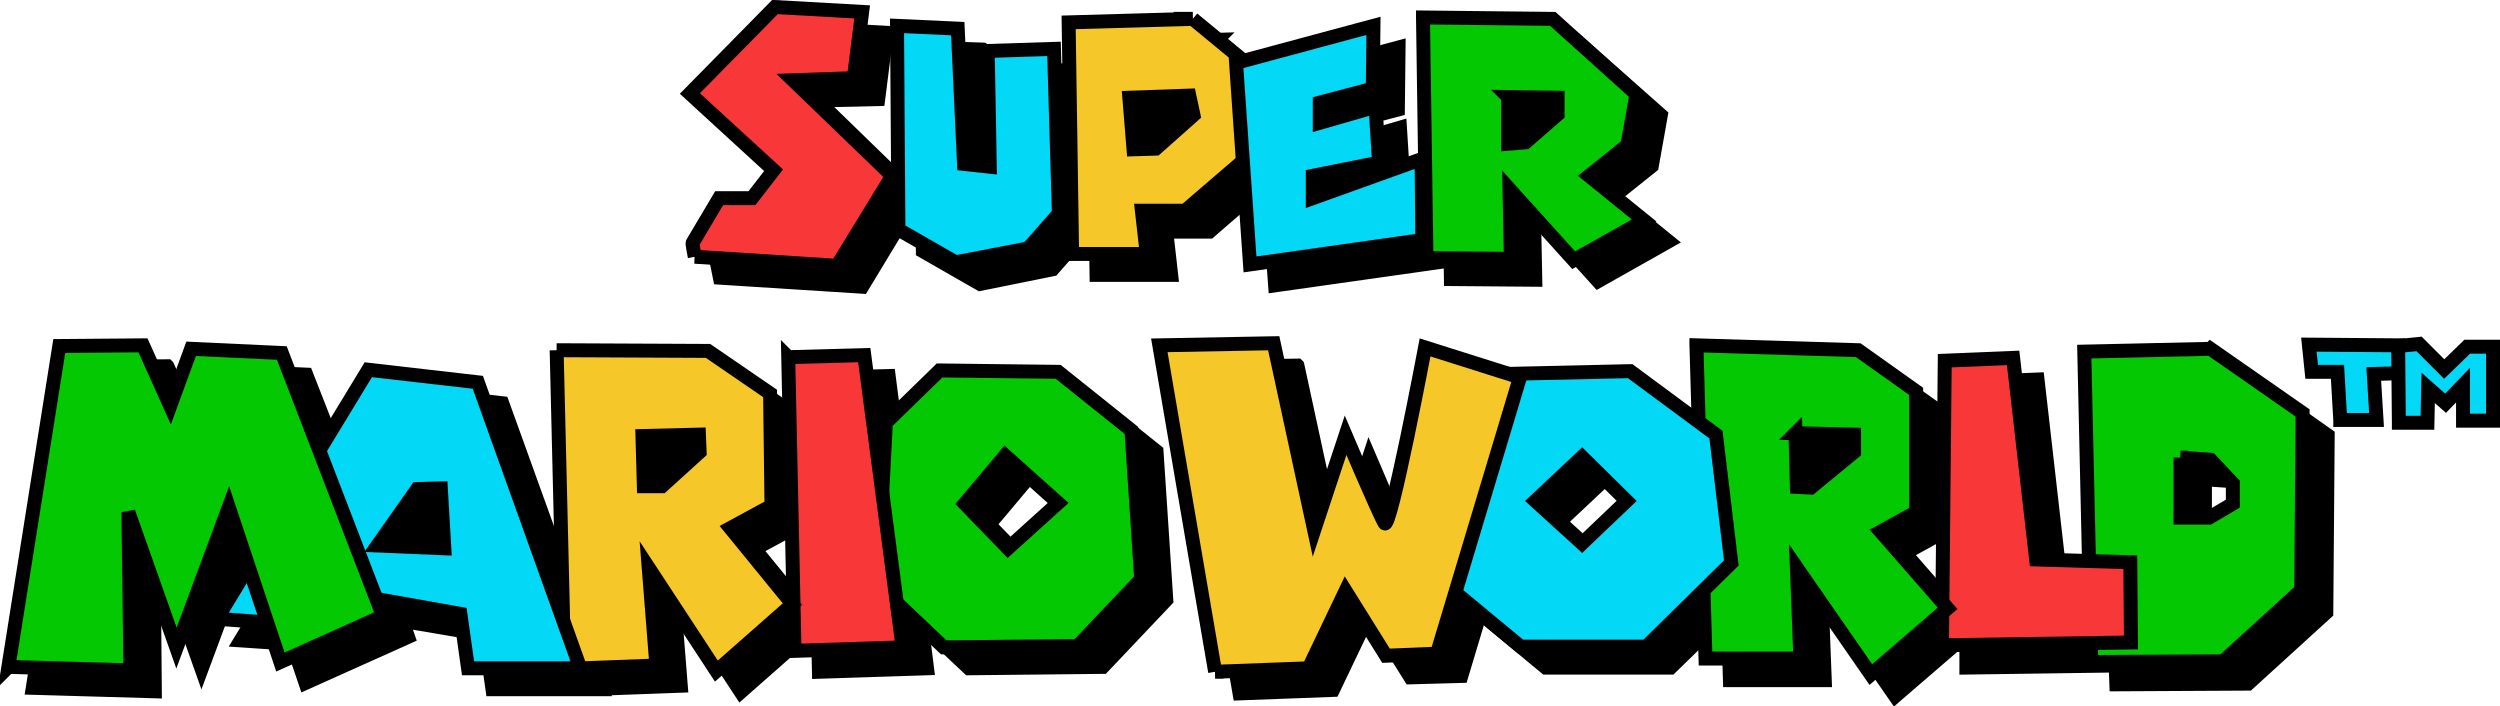 <svg id="svg2" xmlns="http://www.w3.org/2000/svg" viewBox="0 0 358.4 101.2" width="2500" height="706"><style>.st0,.st1,.st2,.st3,.st4{stroke:#000;stroke-width:2;stroke-miterlimit:4.1}.st1,.st2,.st3,.st4{fill:#f73738}.st2,.st3,.st4{fill:#04d8f7}.st3,.st4{fill:#f6c729}.st4{fill:#03c802}</style><path id="path4010" class="st0" d="M114.6 4l-12.2 12.4 12 11-3.1 4h-4.7l-3.8 6.4.4 2 20.4 1.3 7.8-12.9-14.2-13.8 8.7-.2 1.2-9.5-12.5-.7zm92.9 1.6L208 40l12.1.1-.2-10 9.2 10.2 10.1-5.7-7.9-6.4 5.5-4.4 1.3-7.3L226 5.8l-18.5-.2zm-33 .1l-17.8.5.5 33.2h10.7l-.7-6.2h6.2l8.3-7.2 1.1 14.9 24.7-3.5-.1-11.6-15.6 5.6v-3.2l9.4-1.9-.5-8-7.9 2.3v-2.9l7.6-2 .1-8.9-18.6 5-7.4-6.1zm-42.4 1.1l.2 29.2 8.2 4.7 10.4-2.1 4.4-5-.7-23.6-9.4.3-4.3-3.2-8.8-.3zM186 52.4l-16.4.3 8.1 46.7 13.4-.5 5.3-11.1 5.8 9.3 7.3-.2 2.7-9 9.4 7.8h17.9l8.2-8 .3 9.8h13.6l-.5-13 10.6 15.3 10.2-8.8v4.7l21.4-.3.1 2.7 18.9-.1 11.2-10.2.2-25.4-13.3-9.4-18.1.4.7 30.1-7.6-.2-3.3-28.9-9.8.4-.3 34.7-8.9-10.2 5.1-2.8V59.1l-8.3-5.9-23.1-.6.3 10.8-9.8-7.2-17.9.4-11.7-3.7s-5 26.5-5.8 25.2c-.8-1.3-5.6-12.6-5.6-12.6l-4.5 13.7-5.8-26.8zm-162 .1l-12 .1-7.3 46 17.5.5-.2-22.7 6.9 19.5 7.5-20.2 2.8 8.4-4.7 7.7 7.4.5 1.9 5.6 14.7-6.6-.8-2.3 11.8 2 1.1 7.8h16.1v-.1l10.9-.4-1.1-13.9 9.7 14.8 10.9-9.6-8.9-10.9 5.9-3.2-.2-16.1-8.9-6.1-21.6-.2.9 38.8L72 57.8 56.3 56l-7 11.5-5.4-13.8-13-.6-3 8.2c0-.1-3.9-8.8-3.9-8.8zm103.4 1.4l-10.9.3.9 42.1 15.5-.5-.8-6.4 6.8 6.4 19.2-.2 9.1-9.6-1.4-21.3-10.5-8.4-16.9-.1-7.7 7.5-.7 10.4-2.6-20.2zm20.2 14.4l7.6 6.8-7.2 6.5-6.2-6.4 5.8-6.9zm82.7.2l6.4 6.3-6.4 6.1-6.7-6.1 6.7-6.3zm85.8.2l4.3.3 3.2 3.4v2.9l-3.4 2h-4.1v-8.6z"/><path id="path2972-8" class="st1" d="M99.6 36.8l20.4 1.3 7.9-12.9-14.2-13.7 8.7-.3 1.2-9.5-12.5-.7-12.2 12.4 12 11-3.1 4h-4.7l-3.8 6.4c-.1 0 .3 2 .3 2z"/><path id="path3033-6" class="st2" d="M147.4 35.6l4.4-5-.7-23.6-9.5.3.3 16.6-3.7-.4-.9-19.4-8.7-.4.2 29.2 8.2 4.7 10.4-2z"/><path id="path3954" class="st3" d="M171 2.7l-17.8.5.5 33.2h10.7l-.7-6.2h6.2l9.3-8-.2-12.9-8-6.6zm-.5 11l.6 2.8-5.4 4.8-3.2.1-.6-7.4 8.6-.3z"/><path id="path3958" class="st2" d="M179.2 37.9l24.7-3.5-.1-11.6-15.6 5.6v-3.2l9.5-1.9-.5-8-8 2.3v-2.9l7.6-2 .1-9L177.2 9l2 28.9z"/><path id="path3960" class="st4" d="M204 2.5l.5 34.5 12.1.1-.2-10 9.2 10.2 10.1-5.7-7.9-6.4 5.5-4.4 1.3-7.3-12-10.8-18.6-.2zm12.2 11.4l7.1.1v2.4l-4.6 4-2.5.2v-6.7z"/><path id="path3966" class="st4" d="M316.9 50l-18.1.4 1 44.5 18.9-.1 11.2-10.2.2-25.4-13.2-9.2zm-4.3 15.6l4.3.3 3.2 3.4v2.9l-3.4 2h-4.1v-8.6z"/><path id="path3971" class="st1" d="M278.4 92.5l27.1-.4-.1-11.5-13.5-.4-3.3-28.9-9.8.4-.4 40.8z"/><path id="path3973" class="st4" d="M243.2 49.5l1.3 44.9h13.6l-.5-13 10.6 15.3 11-9.5-9.6-11 5.1-2.8V56.1l-8.3-5.9-23.2-.7zm14.2 12.6l8.4.2v2.5l-6.2 5.1-2-.1-.2-7.7z"/><path id="path3978" class="st2" d="M233.7 53.2l-17.9.4-9.5 15 1.2 15.4 10.5 8.7h18l12.2-12-2.2-18.4-12.3-9.1zm-6.9 12.3l6.4 6.3-6.4 6.1-6.7-6.1 6.7-6.3z"/><path id="path3983" class="st3" d="M174.2 96.3l13.4-.5 5.3-11.1 5.8 9.3 7.3-.3 11.9-39.6-13.6-4.3s-5 26.5-5.8 25.2c-.8-1.3-5.6-12.6-5.6-12.6L188.4 76l-5.8-26.8-16.4.3 8 46.8z"/><path id="path3985" class="st4" d="M134.7 53.1l-7.7 7.5-1.2 23.2 9.5 9 19.2-.2 9.1-9.6-1.4-21.3-10.5-8.4-17-.2zm9.4 12.2l7.6 6.8-7.2 6.5-6.2-6.4 5.8-6.9z"/><path id="path3990" class="st1" d="M113 51.2l.9 42.1 15.5-.5-5.5-41.9-10.9.3z"/><path id="path3992" class="st3" d="M79.8 50.2l1.1 45.7 13.2-.5-1.1-14 9.7 14.8 10.9-9.6-8.9-10.9 5.9-3.2-.2-16.1-8.9-6.1-21.7-.1zm20.4 12.1l.1 2.5-5.4 4.9h-2.6l-.2-7.2 8.1-.2z"/><path id="path3997" class="st2" d="M52.8 53L31.1 88.7l9.4.7 4.1-5.2L66 88l1.1 7.8h16.1l-14.7-41L52.8 53zm10.4 17l.5 8.6-9.6-.4 5.7-8.1 3.4-.1z"/><path id="path4002" class="st4" d="M1.2 95.6l17.5.5-.3-22.7 6.9 19.5 7.5-20.2 7.4 22.2 14.7-6.6-14.5-37.7-13-.6-3 8.2-3.9-8.7-12 .1-7.3 46z"/><path id="path4004" class="st2" d="M335.5 60.2h5.2l-.4-6.6 4-.1-.4-4-12.9-.1.4 3.9h3.7l.4 6.9z"/><path id="path4006" class="st2" d="M343.9 60.6l-.1-11 3-.3 3.6 3.6 3.3-3.2h3.7v10.6h-4.3v-5.1l-2.5 2.6-2.5-2.2-.1 5h-4.1z"/></svg>